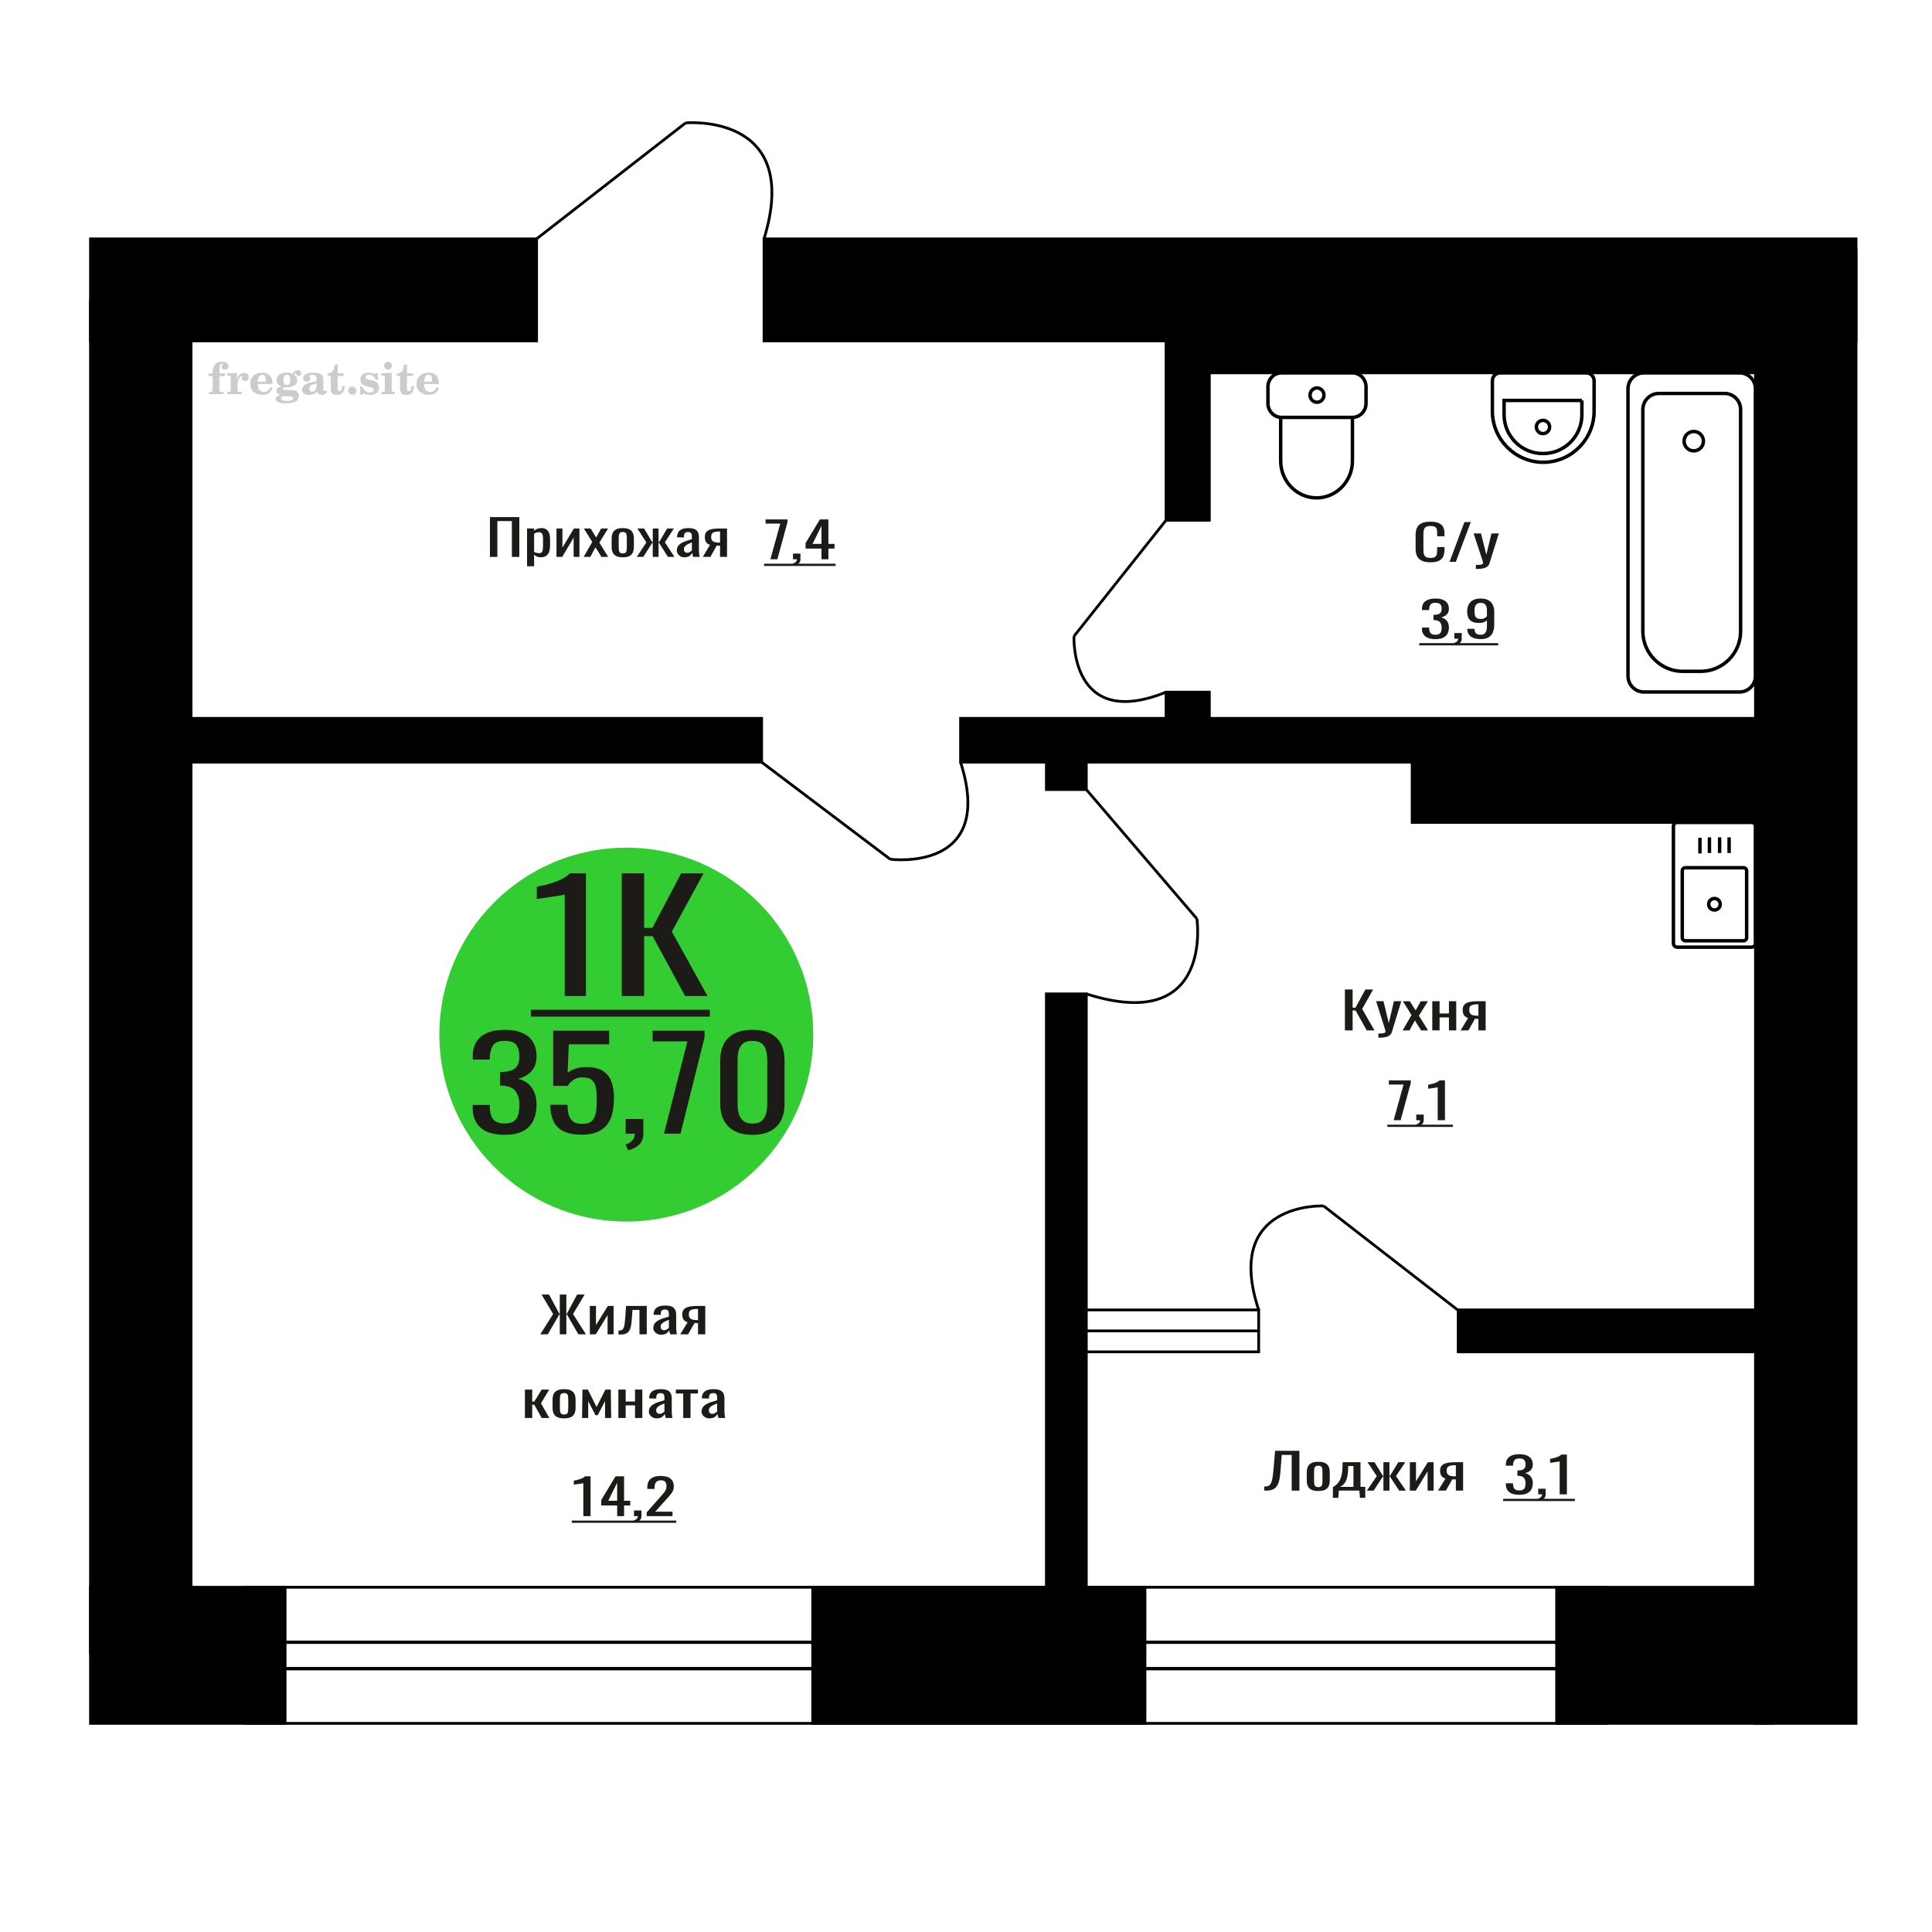 <?xml version="1.0" encoding="UTF-8"?>
<!DOCTYPE svg PUBLIC "-//W3C//DTD SVG 1.1//EN" "http://www.w3.org/Graphics/SVG/1.1/DTD/svg11.dtd">
<!-- Creator: CorelDRAW 2019 -->
<svg xmlns="http://www.w3.org/2000/svg" xml:space="preserve" width="140mm" height="140mm" version="1.1" style="shape-rendering:geometricPrecision; text-rendering:geometricPrecision; image-rendering:optimizeQuality; fill-rule:evenodd; clip-rule:evenodd"
viewBox="0 0 14000 14000"
 xmlns:xlink="http://www.w3.org/1999/xlink">
 <defs>
  <style type="text/css">
   <![CDATA[
    .str0 {stroke:black;stroke-width:25;stroke-miterlimit:22.926}
    .str1 {stroke:black;stroke-width:20;stroke-miterlimit:22.926}
    .fil1 {fill:none}
    .fil5 {fill:black}
    .fil2 {fill:#1C1B17}
    .fil3 {fill:#33CC33}
    .fil0 {fill:#1C1B17;fill-rule:nonzero}
    .fil4 {fill:#CCCCCC;fill-rule:nonzero}
   ]]>
  </style>
 </defs>
 <g id="Слой_x0020_1">
  <path class="fil0" d="M10366.1 4074.57c-28.42,0 -50.48,-4.27 -66.18,-12.81 -15.69,-8.55 -26.6,-20.07 -32.71,-34.55 -6.12,-14.48 -9.18,-30.62 -9.18,-48.43l0 -101.85c0,-19.46 3.06,-36.44 9.18,-50.92 6.11,-14.48 17.02,-25.7 32.71,-33.65 15.7,-7.96 37.76,-11.93 66.18,-11.93 25.11,0 45.02,3.32 59.73,9.97 14.7,6.65 25.28,16.14 31.73,28.49 6.44,12.34 9.66,27.18 9.66,44.51l0 22.79 -53.04 0 0 -20.3c0,-10.68 -0.75,-20.12 -2.23,-28.31 -1.48,-8.19 -5.54,-14.54 -12.15,-19.05 -6.61,-4.51 -17.67,-6.76 -33.21,-6.76 -15.85,0 -27.42,2.43 -34.7,7.3 -7.27,4.86 -11.97,11.75 -14.13,20.65 -2.14,8.9 -3.21,19.29 -3.21,31.16l0 114.31c0,14.48 1.65,25.94 4.95,34.37 3.3,8.42 8.76,14.42 16.36,17.98 7.6,3.56 17.84,5.34 30.73,5.34 15.2,0 26.11,-2.43 32.71,-7.3 6.61,-4.87 10.75,-11.57 12.4,-20.12 1.65,-8.55 2.48,-18.52 2.48,-29.91l0 -21.37 53.04 0 0 21.37c0,17.57 -2.97,33.06 -8.93,46.47 -5.94,13.41 -16.19,23.86 -30.73,31.34 -14.53,7.48 -35.02,11.21 -61.46,11.21z"/>
  <polygon id="1" class="fil0" points="10503.91,4071.37 10611.97,3782.92 10658.07,3782.92 10549.51,4071.37 "/>
  <path id="2" class="fil0" d="M10694.73 4123.01l0 -29.21c12.89,0 23.14,-0.41 30.74,-1.24 7.6,-0.83 13.05,-2.38 16.36,-4.63 3.3,-2.26 4.96,-5.4 4.96,-9.44 0,-2.13 -1.16,-6.88 -3.48,-14.24 -2.31,-7.36 -4.79,-15.2 -7.43,-23.51l-57.5 -175.2 53.53 0 38.67 153.84 37.18 -153.84 53.53 0 -68.41 217.23c-2.97,9.97 -8.42,17.86 -16.36,23.68 -7.92,5.81 -18.08,10.03 -30.48,12.64 -12.39,2.61 -27.34,3.92 -44.86,3.92l-6.45 0z"/>
  <path class="fil1 str0" d="M9800.26 2701.8l-513.84 0c-54.14,0 -98.43,45.53 -98.43,101.2l0 120.32c0,55.67 44.29,101.21 98.43,101.21l513.84 0c54.14,0 98.43,-45.54 98.43,-101.21l0 -120.32c0,-55.67 -44.29,-101.2 -98.43,-101.2zm0 322.73l-519.98 0 0 315.95c0,147.02 116.99,267.31 259.98,267.31l0.01 0c142.99,0 259.99,-120.29 259.99,-267.31l0 -315.95zm-256.92 -213.17c-27.82,0 -50.38,23.2 -50.38,51.8 0,28.61 22.56,51.81 50.38,51.81 27.83,0 50.38,-23.2 50.38,-51.81 0,-28.6 -22.55,-51.8 -50.38,-51.8z"/>
  <path class="fil0" d="M10401.18 4631.27c-21.56,0 -39.55,-2.96 -53.94,-8.9 -14.37,-5.93 -25.17,-14.48 -32.36,-25.64 -7.18,-11.16 -10.79,-24.33 -10.79,-39.53l0 -9.61 51.98 0c0,0.95 0,1.96 0,3.03 0,1.06 0,2.19 0,3.38 0.33,8.55 1.72,16.26 4.17,23.15 2.45,6.88 6.86,12.34 13.23,16.38 6.38,4.03 15.62,6.05 27.71,6.05 12.75,0 22.4,-2.19 28.93,-6.59 6.54,-4.39 10.96,-10.62 13.25,-18.69 2.28,-8.07 3.42,-17.33 3.42,-27.78 0,-15.19 -3.84,-27.6 -11.52,-37.21 -7.68,-9.62 -21.17,-14.9 -40.46,-15.85 -0.97,-0.24 -2.2,-0.36 -3.67,-0.36 -1.46,0 -2.69,0 -3.68,0l0 -38.1c0.99,0 2.13,0 3.44,0 1.31,0 2.45,0 3.43,0 18.63,-0.47 32.03,-4.04 40.21,-10.68 8.16,-6.65 12.25,-17.69 12.25,-33.12 0,-13.06 -3.01,-23.5 -9.07,-31.34 -6.04,-7.83 -18.05,-11.75 -36.04,-11.75 -17.98,0 -29.9,4.33 -35.8,13 -5.88,8.66 -9.14,19.76 -9.8,33.29 0,0.95 0,1.96 0,3.03 0,1.07 0,2.08 0,3.03l-51.98 0 0 -9.62c0,-15.43 3.61,-28.6 10.79,-39.53 7.19,-10.92 18.07,-19.34 32.61,-25.28 14.54,-5.93 32.61,-8.9 54.18,-8.9 21.91,0 40.05,2.97 54.44,8.9 14.37,5.94 25.17,14.42 32.36,25.46 7.18,11.04 10.79,24.28 10.79,39.71 0,17.33 -5.15,31.22 -15.45,41.66 -10.3,10.45 -24.11,17.57 -41.43,21.37 12.09,2.61 22.3,7.12 30.64,13.53 8.34,6.41 14.8,14.54 19.37,24.4 4.57,9.85 6.87,21.3 6.87,34.36 0,17.09 -3.28,31.99 -9.82,44.69 -6.52,12.7 -16.99,22.56 -31.38,29.56 -14.37,7 -33.33,10.5 -56.88,10.5z"/>
  <path id="1" class="fil0" d="M10546.33 4674.72l-8.35 -16.38c8.83,-2.14 15.78,-5.88 20.85,-11.22 5.07,-5.34 7.6,-11.69 7.6,-19.05l-27.95 0 0 -40.95 53.93 0 0 40.24c0,12.58 -3.76,22.61 -11.27,30.09 -7.52,7.48 -19.13,13.23 -34.81,17.27z"/>
  <path id="2" class="fil0" d="M10730.21 4631.27c-20.6,0 -38.17,-2.78 -52.71,-8.36 -14.56,-5.58 -25.59,-13.71 -33.11,-24.4 -7.51,-10.68 -11.44,-23.62 -11.77,-38.81 0,-0.48 0,-1.01 0,-1.61 0,-0.59 0,-1.12 0,-1.6l52.46 0c0,13.77 3.12,24.4 9.33,31.87 6.21,7.48 18.31,11.22 36.28,11.22 9.82,0 17.98,-2.19 24.52,-6.59 6.54,-4.39 11.45,-11.15 14.71,-20.3 3.28,-9.14 4.9,-20.71 4.9,-34.72l0 -43.8c-4.9,5.94 -12.17,10.75 -21.81,14.43 -9.65,3.67 -21.66,5.51 -36.05,5.51 -21.89,0 -39.06,-3.5 -51.48,-10.5 -12.42,-7 -21.17,-16.74 -26.24,-29.2 -5.06,-12.47 -7.6,-27.01 -7.6,-43.62 0,-17.57 3.27,-33.42 9.81,-47.55 6.54,-14.12 17.09,-25.34 31.63,-33.65 14.54,-8.31 33.58,-12.46 57.13,-12.46 22.88,0 41.51,4.21 55.89,12.64 14.39,8.43 24.94,19.76 31.63,34.01 6.7,14.24 10.05,30.15 10.05,47.72l0 96.86c0,18.52 -2.93,35.61 -8.83,51.28 -5.88,15.67 -15.85,28.19 -29.9,37.57 -14.06,9.38 -33.67,14.06 -58.84,14.06zm0 -146c11.44,0 20.75,-2.08 27.95,-6.23 7.19,-4.16 12.74,-8.73 16.66,-13.71l0 -42.74c0,-9.97 -1.31,-19.05 -3.92,-27.24 -2.62,-8.19 -7.19,-14.72 -13.73,-19.58 -6.54,-4.87 -15.52,-7.3 -26.96,-7.3 -11.45,0 -20.52,2.49 -27.23,7.47 -6.69,4.99 -11.44,11.46 -14.21,19.41 -2.78,7.96 -4.17,16.68 -4.17,26.18 0,11.39 0.73,21.96 2.21,31.69 1.47,9.73 5.39,17.51 11.77,23.33 6.37,5.81 16.91,8.72 31.63,8.72z"/>
  <polygon id="3" class="fil2" points="10284.48,4660.44 10856.23,4660.44 10856.23,4676.63 10284.48,4676.63 "/>
  <circle class="fil3" cx="4538.5" cy="7497.09" r="1354.65"/>
  <path class="fil0" d="M3655.7 8223.15c-51.12,0 -93.7,-7.68 -127.77,-23.02 -34.08,-15.35 -59.63,-37.45 -76.68,-66.3 -17.03,-28.86 -25.55,-62.93 -25.55,-102.22l0 -24.86 123.13 0c0,2.46 0,5.06 0,7.83 0,2.76 0,5.68 0,8.75 0.78,22.1 4.07,42.05 9.87,59.85 5.81,17.8 16.27,31.92 31.36,42.36 15.1,10.43 36.99,15.65 65.64,15.65 30.2,0 53.04,-5.68 68.53,-17.03 15.49,-11.36 25.94,-27.47 31.36,-48.35 5.43,-20.87 8.14,-44.81 8.14,-71.82 0,-39.29 -9.11,-71.37 -27.3,-96.23 -18.2,-24.86 -50.14,-38.52 -95.83,-40.98 -2.32,-0.61 -5.22,-0.92 -8.72,-0.92 -3.48,0 -6.38,0 -8.7,0l0 -98.53c2.32,0 5.03,0 8.12,0 3.1,0 5.82,0 8.14,0 44.14,-1.23 75.89,-10.43 95.25,-27.62 19.35,-17.19 29.04,-45.74 29.04,-85.64 0,-33.77 -7.17,-60.78 -21.5,-81.04 -14.31,-20.25 -42.78,-30.38 -85.37,-30.38 -42.59,0 -70.86,11.2 -84.8,33.61 -13.94,22.4 -21.68,51.1 -23.23,86.1 0,2.45 0,5.06 0,7.82 0,2.77 0,5.37 0,7.83l-123.13 0 0 -24.86c0,-39.91 8.52,-73.98 25.55,-102.22 17.05,-28.23 42.79,-50.03 77.26,-65.38 34.46,-15.34 77.23,-23.02 128.35,-23.02 51.88,0 94.86,7.68 128.93,23.02 34.09,15.35 59.63,37.3 76.67,65.84 17.05,28.55 25.56,62.78 25.56,102.68 0,44.81 -12.2,80.73 -36.59,107.74 -24.4,27.01 -57.11,45.42 -98.16,55.25 28.65,6.75 52.86,18.41 72.6,34.99 19.75,16.57 35.04,37.6 45.89,63.08 10.84,25.47 16.26,55.09 16.26,88.86 0,44.2 -7.74,82.72 -23.24,115.56 -15.49,32.85 -40.26,58.32 -74.33,76.43 -34.08,18.11 -79,27.17 -134.75,27.17z"/>
  <path id="1" class="fil0" d="M4215.58 8222.23c-56.52,0 -101.44,-8.6 -134.73,-25.79 -33.31,-17.19 -57.12,-42.05 -71.44,-74.58 -14.33,-32.54 -21.49,-71.22 -21.49,-116.03l124.29 0c0,22.1 2.32,43.74 6.96,64.92 4.65,21.18 14.52,38.67 29.63,52.49 15.1,13.81 38.13,20.72 69.12,20.72 34.07,0 58.45,-7.83 73.17,-23.49 14.71,-15.65 24.01,-36.83 27.88,-63.53 3.87,-26.71 5.8,-56.94 5.8,-90.71 0,-33.76 -2.32,-62.46 -6.96,-86.1 -4.65,-23.63 -14.33,-41.74 -29.04,-54.32 -14.72,-12.59 -37.94,-18.88 -69.69,-18.88 -25.56,0 -47.24,6.29 -65.06,18.88 -17.81,12.58 -30.98,26.85 -39.49,42.81l-105.71 0 0 -399.64 405.4 0 0 98.53 -292.72 0 -8.13 206.27c15.49,-12.89 34.65,-23.02 57.49,-30.39 22.85,-7.37 48.99,-11.05 78.42,-11.05 51.11,0 91.17,9.52 120.23,28.55 29.03,19.03 49.55,45.12 61.55,78.27 12.01,33.15 18.01,71.21 18.01,114.18 0,38.06 -3.49,73.52 -10.45,106.36 -6.98,32.84 -19.17,61.39 -36.59,85.64 -17.43,24.25 -41.24,43.12 -71.44,56.63 -30.2,13.5 -68.54,20.26 -115.01,20.26z"/>
  <path id="2" class="fil0" d="M4552.45 8335.49l-19.75 -42.36c20.91,-5.52 37.36,-15.19 49.37,-29.01 12,-13.81 18,-30.23 18,-49.26l-66.21 0 0 -105.9 127.79 0 0 104.06c0,32.53 -8.91,58.47 -26.72,77.81 -17.81,19.34 -45.31,34.22 -82.48,44.66z"/>
  <polygon id="3" class="fil0" points="4811.49,8214.86 4981.08,7546.33 4729.02,7546.33 4729.02,7468.98 5105.37,7468.98 5105.37,7516.86 4931.13,8214.86 "/>
  <path id="4" class="fil0" d="M5452.69 8223.15c-53.43,0 -97.38,-9.52 -131.85,-28.55 -34.46,-19.03 -60,-45.12 -76.65,-78.27 -16.66,-33.15 -24.98,-70.9 -24.98,-113.26l0 -321.38c0,-43.58 8.12,-81.8 24.4,-114.64 16.26,-32.84 41.61,-58.47 76.07,-76.89 34.47,-18.42 78.81,-27.63 133.01,-27.63 54.21,0 98.34,9.21 132.42,27.63 34.07,18.42 59.25,44.05 75.51,76.89 16.26,32.84 24.39,71.06 24.39,114.64l0 321.38c0,42.97 -8.32,81.03 -24.97,114.18 -16.65,33.15 -42.02,59.09 -76.09,77.81 -34.08,18.73 -77.82,28.09 -131.26,28.09zm0 -81.04c29.43,0 51.68,-6.75 66.8,-20.25 15.1,-13.51 25.54,-30.85 31.36,-52.03 5.8,-21.18 8.7,-43.13 8.7,-65.84l0 -323.22c0,-23.94 -2.7,-46.5 -8.12,-67.68 -5.43,-21.18 -15.68,-38.21 -30.78,-51.11 -15.1,-12.89 -37.76,-19.33 -67.96,-19.33 -30.2,0 -53.04,6.44 -68.53,19.33 -15.49,12.9 -25.95,29.93 -31.36,51.11 -5.43,21.18 -8.14,43.74 -8.14,67.68l0 323.22c0,22.71 2.9,44.66 8.72,65.84 5.8,21.18 16.64,38.52 32.52,52.03 15.87,13.5 38.13,20.25 66.79,20.25z"/>
  <path class="fil0" d="M4092.15 7217.15l0 -734.89c-0.96,0.73 -11.72,2.93 -32.29,6.58 -20.56,3.66 -43.76,7.31 -69.59,10.97 -25.83,3.66 -48.78,6.95 -68.86,9.87 -20.1,2.93 -30.62,4.39 -31.57,4.39l0 -88.85c16.26,-2.92 35.15,-6.94 56.67,-12.06 21.52,-5.12 43.52,-11.34 66.01,-18.65 22.47,-7.31 43.99,-16.45 64.56,-27.42 20.58,-10.97 38.03,-23.76 52.38,-38.39l116.22 0 0 888.45 -153.53 0z"/>
  <polygon id="1" class="fil0" points="4505.39,7217.15 4505.39,6328.7 4667.53,6328.7 4667.53,6723.57 4727.79,6723.57 4935.85,6328.7 5097.99,6328.7 4868.4,6750.99 5126.69,7217.15 4964.54,7217.15 4729.23,6783.89 4667.53,6783.89 4667.53,7217.15 "/>
  <polygon id="2" class="fil2" points="3846.79,7316.86 5143.9,7316.86 5143.9,7366.72 3846.79,7366.72 "/>
  <path class="fil4" d="M1512.41 2725.38l0 -20 28.15 0 0 -6.35c0,-24.71 5.87,-43.87 17.67,-57.58 11.8,-13.7 28.37,-20.53 49.64,-20.53 14.92,0 26.72,3.07 35.45,9.16 8.74,6.08 13.13,14.28 13.13,24.6 0,7.68 -2.33,13.71 -6.99,18.1 -4.65,4.39 -11.11,6.56 -19.42,6.56 -6.82,0 -12.38,-2.01 -16.67,-6.03 -4.28,-4.02 -6.45,-9.21 -6.45,-15.5 0,-6.62 2.96,-12.49 8.94,-17.68 1.22,-1.22 1.85,-2.01 1.85,-2.33 0,-1.11 -0.53,-1.96 -1.53,-2.43 -1.06,-0.53 -2.75,-0.8 -5.13,-0.8 -7.89,0 -13.34,4.03 -16.36,12.02 -3.07,7.99 -4.6,24.23 -4.6,48.73l0 10.06 39.95 0 0 20 -39.95 0 0 102.87c0,4.66 0.95,7.83 2.91,9.52 1.96,1.7 5.72,2.54 11.27,2.54l16.94 0 0 15.88 -105.41 0 0 -15.88 13.91 -0.31c4.24,-0.21 7.09,-1.11 8.63,-2.81 1.48,-1.64 2.22,-4.6 2.22,-8.94l0 -102.87 -28.15 0z"/>
  <path id="1" class="fil4" d="M1646.29 2856.19l0 -15.88 14.87 -0.31c4.34,-0.32 7.25,-1.27 8.68,-2.86 1.43,-1.59 2.17,-4.55 2.17,-8.89l0 -95.04c0,-5.08 -1.11,-8.47 -3.39,-10.11 -2.27,-1.64 -6.98,-2.48 -14.13,-2.48 -0.95,0 -2.48,0.05 -4.6,0.16 -2.12,0.1 -3.7,0.15 -4.87,0.15l0 -15.55 70.75 -3.5 0 43.71c6.25,-14.34 13.65,-25.18 22.39,-32.49 8.67,-7.25 18.46,-10.9 29.42,-10.9 10.16,0 18.41,2.86 24.76,8.52 6.35,5.72 9.53,12.97 9.53,21.86 0,8.67 -2.33,15.61 -7.04,20.85 -4.71,5.23 -10.9,7.83 -18.57,7.83 -7.15,0 -12.97,-2.28 -17.47,-6.88 -4.49,-4.61 -6.77,-10.59 -6.77,-17.94 0,-2.91 0.48,-5.56 1.43,-8.04 0.9,-2.49 2.38,-4.87 4.34,-7.15 -11.8,3.81 -20.75,12.01 -26.94,24.5 -6.19,12.49 -9.31,28.79 -9.31,48.84l0 33.66c0,4.34 0.74,7.3 2.22,8.94 1.54,1.7 4.39,2.6 8.63,2.81l20.27 0.31 0 15.88 -106.37 0z"/>
  <path id="2" class="fil4" d="M1960.67 2803.8l13.97 6.67c-4.97,16.62 -13.65,29.26 -26.09,37.89 -12.48,8.62 -28.31,12.91 -47.51,12.91 -26.36,0 -47.58,-7.41 -63.77,-22.17 -16.14,-14.77 -24.23,-34.13 -24.23,-58.1 0,-23.92 8.04,-43.4 24.07,-58.32 16.09,-14.92 37.1,-22.38 63.03,-22.38 23.65,0 42.01,6.82 55.14,20.53 13.12,13.65 19.68,32.86 19.68,57.52l0 4.18 -106.68 0 0 2.17c0,18.36 3.7,32.23 11.06,41.59 7.41,9.37 18.41,14.02 32.97,14.02 10.63,0 20,-3.06 28.04,-9.2 8.1,-6.14 14.87,-15.24 20.32,-27.31zm-92.39 -37.78l48.79 0c3.33,0 5.66,-0.74 6.98,-2.17 1.33,-1.43 2.02,-4.07 2.02,-7.94 0,-13.65 -2.07,-23.6 -6.14,-29.79 -4.08,-6.19 -10.48,-9.31 -19.26,-9.31 -10.11,0 -17.84,4.07 -23.18,12.17 -5.29,8.15 -8.36,20.48 -9.21,37.04z"/>
  <path id="3" class="fil4" d="M2033.27 2861.96c-10.26,-2.59 -17.99,-6.41 -23.23,-11.54 -5.23,-5.13 -7.83,-11.43 -7.83,-19 0,-8.36 3.44,-15.24 10.37,-20.69 6.94,-5.39 16.94,-9.1 29.96,-11.06 -12.81,-3.43 -22.55,-9.04 -29.27,-16.93 -6.72,-7.83 -10.1,-17.41 -10.1,-28.68 0,-16.09 6.82,-29.21 20.47,-39.26 13.66,-10.11 31.49,-15.14 53.5,-15.14 7.78,0 15.08,0.8 22.02,2.33 6.93,1.54 13.65,3.86 20.16,6.93l5.45 -7.88c4.23,-6.03 9.31,-10.64 15.18,-13.92 5.88,-3.28 12.02,-4.92 18.42,-4.92 7.04,0 12.75,2.01 17.2,6.03 4.44,4.08 6.67,9.26 6.67,15.56 0,6.19 -1.7,11.27 -5.14,15.13 -3.38,3.87 -7.83,5.82 -13.28,5.82 -3.76,0 -6.93,-0.79 -9.63,-2.38 -2.7,-1.64 -4.87,-4.07 -6.51,-7.35 -0.63,-1.27 -1,-2.81 -1.22,-4.66 -0.31,-2.59 -1.43,-3.91 -3.28,-4.02 -1.85,0 -3.91,0.9 -6.19,2.7 -2.27,1.8 -4.13,4.07 -5.55,6.82 7.83,5.4 13.54,11.17 17.14,17.36 3.6,6.25 5.4,13.39 5.4,21.43 0,16.14 -6.56,28.79 -19.63,37.94 -13.07,9.16 -31.23,13.76 -54.46,13.76 -1.95,0 -4.71,-0.1 -8.25,-0.32 -3.49,-0.21 -6.03,-0.31 -7.57,-0.31 -4.87,0 -8.68,0.9 -11.37,2.75 -2.76,1.8 -4.13,4.29 -4.13,7.46 0,3.65 1.21,6.19 3.65,7.62 2.43,1.43 6.67,2.17 12.75,2.17l23.02 0c12.07,0 22.6,0.37 31.54,1.16 8.99,0.8 15.13,1.8 18.57,3.02 8.68,3.12 15.45,8.26 20.32,15.5 4.87,7.25 7.31,15.62 7.31,25.09 0,16.72 -7.94,29.58 -23.82,38.57 -15.87,9 -38.63,13.5 -68.31,13.5 -25.24,0 -44.24,-2.75 -56.99,-8.2 -12.76,-5.51 -19.16,-13.66 -19.16,-24.5 0,-7.15 3.12,-13.08 9.31,-17.89 6.19,-4.82 15.03,-8.15 26.51,-10zm15.62 8.84c-4.03,1.64 -6.88,3.54 -8.58,5.66 -1.69,2.11 -2.54,4.87 -2.54,8.31 0,6.93 3.02,12.06 9,15.34 5.98,3.33 15.29,4.98 27.94,4.98 17.14,0 29.84,-1.59 38.05,-4.71 8.2,-3.18 12.33,-8.05 12.33,-14.72 0,-5.23 -2.23,-9.04 -6.67,-11.37 -4.45,-2.33 -12.07,-3.49 -22.86,-3.49l-46.67 0zm5.39 -117.59c0,13.07 1.96,22.6 5.88,28.58 3.97,5.98 10.1,8.99 18.52,8.99 8.46,0 14.71,-3.01 18.78,-9.1 4.02,-6.03 6.04,-15.5 6.04,-28.47 0,-12.7 -2.02,-22.12 -6.04,-28.2 -4.07,-6.09 -10.32,-9.16 -18.78,-9.16 -8.42,0 -14.55,3.07 -18.52,9.16 -3.92,6.08 -5.88,15.5 -5.88,28.2z"/>
  <path id="4" class="fil4" d="M2293.41 2779.35c-18.79,3.02 -32.17,7.47 -40.11,13.34 -7.99,5.87 -11.96,14.13 -11.96,24.82 0,6.51 1.8,11.64 5.34,15.5 3.55,3.81 8.37,5.72 14.35,5.72 9.78,0 17.67,-3.65 23.54,-10.96 5.88,-7.3 8.84,-17.3 8.84,-30l0 -18.42zm49.21 40.22c0,5.08 0.9,8.68 2.7,10.85 1.8,2.17 4.76,3.23 8.79,3.23 1.85,0 3.96,-0.53 6.35,-1.64 2.38,-1.06 3.86,-1.59 4.49,-1.59 1.22,0 2.23,0.37 2.97,1.22 0.68,0.84 1.06,2.01 1.06,3.59 0,6.62 -3.76,12.65 -11.33,18.16 -7.57,5.45 -16.61,8.2 -27.15,8.2 -7.88,0 -14.6,-2.07 -20.16,-6.25 -5.61,-4.18 -8.89,-9.57 -9.94,-16.14 -8.68,7.09 -18.53,12.6 -29.53,16.51 -11.01,3.92 -22.33,5.88 -34.03,5.88 -15.18,0 -26.99,-3.28 -35.35,-9.9 -8.36,-6.61 -12.54,-15.93 -12.54,-27.94 0,-15.98 8.42,-28.84 25.19,-38.47 16.78,-9.68 43.34,-16.93 79.59,-21.8l0 -17.25c0,-11.17 -2.22,-19.05 -6.67,-23.71 -4.44,-4.65 -11.85,-6.98 -22.17,-6.98 -6.72,0 -12.38,1.11 -16.94,3.33 -4.6,2.22 -6.93,4.82 -6.93,7.67 0,0.74 1.38,2.86 4.13,6.41 2.75,3.49 4.13,7.41 4.13,11.8 0,5.98 -2.33,10.79 -7.04,14.5 -4.71,3.65 -10.85,5.5 -18.36,5.5 -7.68,0 -14.03,-2.22 -19.11,-6.67 -5.02,-4.44 -7.56,-10 -7.56,-16.72 0,-13.23 6.35,-23.49 19.05,-30.8 12.75,-7.25 30.69,-10.9 53.97,-10.9 13.02,0 24.45,1.33 34.35,3.97 9.84,2.59 17.99,6.51 24.39,11.64 5.08,3.97 8.63,8.42 10.64,13.44 2.01,4.98 3.01,12.65 3.01,22.97l0 67.89z"/>
  <path id="5" class="fil4" d="M2496.46 2796.18c0,0.74 0.1,1.85 0.26,3.34 0.16,1.48 0.21,2.59 0.21,3.33 0,18.57 -4.92,33.07 -14.76,43.5 -9.9,10.37 -23.6,15.56 -41.12,15.56 -15.98,0 -27.36,-3.76 -34.08,-11.33 -6.72,-7.51 -10.05,-20.8 -10.05,-39.85l0 -86.62 -22.86 0 0 -17.04c15.72,-1 27.94,-7.14 36.62,-18.31 8.68,-11.16 13.44,-26.93 14.29,-47.2l21.8 0 0 63.82 42.86 0 0 18.73 -42.86 0 0 84.14c0,10.74 1,17.88 2.96,21.38 1.96,3.54 5.4,5.29 10.37,5.29 6.09,0 10.69,-3.23 13.87,-9.63 3.12,-6.41 4.87,-16.09 5.18,-29.11l17.31 0z"/>
  <path id="6" class="fil4" d="M2552.6 2800.94c8.05,0 15.03,2.92 20.91,8.79 5.87,5.82 8.83,12.8 8.83,20.95 0,8.21 -2.91,15.24 -8.78,21.12 -5.82,5.87 -12.81,8.84 -20.96,8.84 -8.09,0 -15.02,-2.97 -20.85,-8.84 -5.87,-5.88 -8.78,-12.91 -8.78,-21.12 0,-8.04 2.96,-15.02 8.84,-20.9 5.87,-5.87 12.8,-8.84 20.79,-8.84z"/>
  <path id="7" class="fil4" d="M2610.28 2800.31l13.71 0c6.51,14.39 14.76,25.4 24.76,33.02 10.06,7.62 21.22,11.43 33.61,11.43 8.09,0 14.49,-1.8 19.2,-5.34 4.77,-3.6 7.15,-8.37 7.15,-14.4 0,-5.4 -2.07,-9.52 -6.25,-12.43 -4.18,-2.91 -13.07,-5.77 -26.72,-8.58 -23.44,-4.49 -39.95,-10.84 -49.53,-18.94 -9.58,-8.1 -14.34,-19.42 -14.34,-33.97 0,-16.14 5.34,-28.63 16.03,-37.47 10.69,-8.89 25.88,-13.33 45.51,-13.33 7.3,0 14.29,0.9 20.8,2.75 6.56,1.85 12.54,4.5 17.94,7.99l12.43 -8.52 13.07 0 1.54 50.8 -14.92 0c-5.56,-11.91 -12.76,-21.27 -21.54,-27.99 -8.79,-6.72 -18.21,-10.11 -28.31,-10.11 -7.68,0 -13.92,1.69 -18.73,5.13 -4.87,3.44 -7.31,7.73 -7.31,12.91 0,9.85 12.54,16.99 37.57,21.44 3.02,0.52 5.35,0.95 6.99,1.27 17.67,3.28 31.01,9.26 39.9,17.93 8.89,8.68 13.33,19.95 13.33,33.77 0,16.66 -5.61,29.84 -16.82,39.58 -11.22,9.79 -26.52,14.66 -45.94,14.66 -8.67,0 -16.93,-1.01 -24.66,-3.07 -7.77,-2.07 -14.76,-5.03 -21.11,-8.95l-13.65 9.48 -12.75 0 -0.96 -59.06z"/>
  <path id="8" class="fil4" d="M2783.9 2649.81c0,-7.88 2.7,-14.55 8.15,-20 5.45,-5.5 12.01,-8.25 19.79,-8.25 7.46,0 13.92,2.75 19.42,8.31 5.45,5.55 8.2,12.17 8.2,19.94 0,7.78 -2.7,14.45 -8.15,20.11 -5.45,5.67 -11.9,8.47 -19.47,8.47 -7.78,0 -14.34,-2.75 -19.79,-8.31 -5.45,-5.55 -8.15,-12.27 -8.15,-20.27zm54.29 178.39c0,4.44 0.74,7.51 2.17,9.1 1.48,1.59 4.39,2.49 8.73,2.7l12.6 0.31 0 15.88 -98.11 0 0 -15.88 13.81 -0.31c4.29,-0.21 7.2,-1.11 8.68,-2.81 1.53,-1.64 2.28,-4.65 2.28,-8.99l0 -95.04c0,-5.03 -1.12,-8.42 -3.39,-10.06 -2.28,-1.64 -6.93,-2.48 -13.97,-2.48 -0.95,0 -2.44,0.05 -4.61,0.16 -2.11,0.1 -3.75,0.15 -5.02,0.15l0 -15.55 76.83 -3.5 0 126.32z"/>
  <path id="9" class="fil4" d="M2998.75 2796.18c0,0.74 0.1,1.85 0.26,3.34 0.16,1.48 0.21,2.59 0.21,3.33 0,18.57 -4.92,33.07 -14.76,43.5 -9.9,10.37 -23.6,15.56 -41.12,15.56 -15.98,0 -27.36,-3.76 -34.08,-11.33 -6.72,-7.51 -10.05,-20.8 -10.05,-39.85l0 -86.62 -22.86 0 0 -17.04c15.72,-1 27.94,-7.14 36.62,-18.31 8.68,-11.16 13.44,-26.93 14.29,-47.2l21.8 0 0 63.82 42.86 0 0 18.73 -42.86 0 0 84.14c0,10.74 1,17.88 2.96,21.38 1.96,3.54 5.4,5.29 10.37,5.29 6.09,0 10.69,-3.23 13.87,-9.63 3.12,-6.41 4.87,-16.09 5.18,-29.11l17.31 0z"/>
  <path id="10" class="fil4" d="M3165.91 2803.8l13.97 6.67c-4.97,16.62 -13.65,29.26 -26.09,37.89 -12.48,8.62 -28.31,12.91 -47.51,12.91 -26.36,0 -47.58,-7.41 -63.77,-22.17 -16.14,-14.77 -24.23,-34.13 -24.23,-58.1 0,-23.92 8.04,-43.4 24.07,-58.32 16.09,-14.92 37.1,-22.38 63.03,-22.38 23.65,0 42.01,6.82 55.14,20.53 13.12,13.65 19.68,32.86 19.68,57.52l0 4.18 -106.68 0 0 2.17c0,18.36 3.7,32.23 11.06,41.59 7.41,9.37 18.41,14.02 32.97,14.02 10.63,0 20,-3.06 28.04,-9.2 8.1,-6.14 14.87,-15.24 20.32,-27.31zm-92.39 -37.78l48.79 0c3.33,0 5.66,-0.74 6.98,-2.17 1.33,-1.43 2.02,-4.07 2.02,-7.94 0,-13.65 -2.07,-23.6 -6.14,-29.79 -4.08,-6.19 -10.48,-9.31 -19.26,-9.31 -10.11,0 -17.84,4.07 -23.18,12.17 -5.29,8.15 -8.36,20.48 -9.21,37.04z"/>
  <polygon class="fil0" points="9745.72,7466.51 9745.72,7170.38 9801.61,7170.38 9801.61,7301.99 9822.39,7301.99 9894.11,7170.38 9950,7170.38 9870.87,7311.13 9959.89,7466.51 9904,7466.51 9822.88,7322.1 9801.61,7322.1 9801.61,7466.51 "/>
  <path id="1" class="fil0" d="M9988.09 7519.52l0 -29.98c12.86,0 23.08,-0.42 30.67,-1.28 7.58,-0.85 13.03,-2.43 16.32,-4.75 3.3,-2.32 4.95,-5.54 4.95,-9.69 0,-2.19 -1.15,-7.07 -3.47,-14.62 -2.31,-7.56 -4.77,-15.6 -7.41,-24.13l-57.38 -179.87 53.42 0 38.58 157.93 37.1 -157.93 53.42 0 -68.26 223.01c-2.98,10.24 -8.42,18.34 -16.33,24.31 -7.92,5.97 -18.05,10.3 -30.42,12.98 -12.36,2.68 -27.29,4.02 -44.77,4.02l-6.42 0z"/>
  <polygon id="2" class="fil0" points="10164.18,7466.51 10228.48,7355.37 10165.67,7255.2 10216.12,7255.2 10258.15,7322.1 10295.25,7255.2 10347.19,7255.2 10281.9,7360.12 10348.18,7466.51 10297.73,7466.51 10252.72,7394.85 10214.13,7466.51 "/>
  <polygon id="3" class="fil0" points="10378.84,7466.51 10378.84,7255.2 10431.77,7255.2 10431.77,7344.04 10499.54,7344.04 10499.54,7255.2 10552.45,7255.2 10552.45,7466.51 10499.54,7466.51 10499.54,7372.55 10431.77,7372.55 10431.77,7466.51 "/>
  <path id="4" class="fil0" d="M10584.13 7466.51l53.91 -89.57c-9.24,-2.68 -16.73,-6.7 -22.51,-12.06 -5.77,-5.37 -9.97,-11.95 -12.61,-19.75 -2.64,-7.8 -3.97,-16.57 -3.97,-26.32 0,-11.21 1.99,-20.84 5.94,-28.88 3.97,-8.04 10.23,-14.62 18.8,-19.74 8.57,-5.12 19.95,-8.9 34.13,-11.34 14.18,-2.43 31.66,-3.65 52.43,-3.65l55.4 0 0 211.31 -52.44 0 0 -83.35c-5.26,0 -9.72,-0.07 -13.35,-0.19 -3.63,-0.12 -7.58,-0.3 -11.87,-0.55l-46.99 84.09 -56.87 0zm123.16 -106.02c0.66,0 1.73,0 3.2,0 1.49,0 2.4,0 2.72,0l0 -82.99c-0.32,0 -1.23,0 -2.72,0 -1.47,0 -2.38,0 -2.72,0 -15.49,0 -27.77,1.4 -36.84,4.2 -9.08,2.81 -15.42,7.19 -19.05,13.17 -3.62,5.97 -5.44,13.95 -5.44,23.94 0,13.89 4.21,24.25 12.61,31.08 8.42,6.82 24.49,10.36 48.24,10.6z"/>
  <polygon class="fil0" points="3550.07,4035.51 3550.07,3747.06 3763.31,3747.06 3763.31,4035.51 3709.29,4035.51 3709.29,3775.91 3604.11,3775.91 3604.11,4035.51 "/>
  <path id="1" class="fil0" d="M3819.24 4103.17l0 -273.49 51.16 0 0 16.38c6.05,-5.22 13.38,-9.73 21.99,-13.53 8.6,-3.8 18.81,-5.7 30.61,-5.7 14.34,0 25.73,2.79 34.18,8.37 8.44,5.58 14.74,12.58 18.88,21.01 4.15,8.43 6.86,16.97 8.13,25.64 1.28,8.66 1.91,16.08 1.91,22.26l0 49.85c0,14.48 -1.91,28.19 -5.73,41.13 -3.83,12.94 -10.76,23.39 -20.8,31.34 -10.04,7.95 -24.15,11.93 -42.32,11.93 -9.88,0 -18.65,-1.84 -26.29,-5.52 -7.65,-3.68 -14.51,-7.89 -20.56,-12.64l0 82.97 -51.16 0zm87.97 -94.72c8.93,0 15.3,-2.44 19.13,-7.3 3.83,-4.87 6.22,-11.46 7.17,-19.77 0.95,-8.31 1.44,-17.45 1.44,-27.42l0 -49.85c0,-8.55 -0.65,-16.44 -1.92,-23.69 -1.28,-7.24 -3.98,-12.99 -8.13,-17.27 -4.14,-4.27 -10.67,-6.41 -19.6,-6.41 -6.7,0 -13.06,1.07 -19.12,3.21 -6.06,2.13 -11.31,4.63 -15.78,7.48l0 131.76c4.77,2.61 10.2,4.8 16.25,6.58 6.06,1.79 12.92,2.68 20.56,2.68z"/>
  <polygon id="2" class="fil0" points="4032.49,4035.51 4032.49,3829.68 4075.51,3829.68 4075.51,3968.21 4158.7,3829.68 4198.87,3829.68 4198.87,4035.51 4156.79,4035.51 4156.79,3895.91 4074.08,4035.51 "/>
  <polygon id="3" class="fil0" points="4229.46,4035.51 4291.62,3927.25 4230.89,3829.68 4279.67,3829.68 4320.31,3894.85 4356.15,3829.68 4406.37,3829.68 4343.25,3931.88 4407.32,4035.51 4358.54,4035.51 4315.04,3965.71 4277.75,4035.51 "/>
  <path id="4" class="fil0" d="M4512.98 4038.36c-20.39,0 -36.49,-3.09 -48.29,-9.26 -11.79,-6.17 -20.15,-14.96 -25.09,-26.35 -4.94,-11.4 -7.42,-24.81 -7.42,-40.24l0 -59.83c0,-15.43 2.48,-28.84 7.42,-40.24 4.94,-11.39 13.3,-20.18 25.09,-26.35 11.8,-6.17 27.9,-9.26 48.29,-9.26 20.41,0 36.43,3.09 48.05,9.26 11.64,6.17 19.93,14.96 24.87,26.35 4.94,11.4 7.41,24.81 7.41,40.24l0 59.83c0,15.43 -2.47,28.84 -7.41,40.24 -4.94,11.39 -13.23,20.18 -24.87,26.35 -11.62,6.17 -27.64,9.26 -48.05,9.26zm0 -28.13c9.88,0 16.81,-2.14 20.8,-6.41 3.99,-4.28 6.38,-9.92 7.17,-16.92 0.8,-7 1.19,-14.3 1.19,-21.9l0 -64.46c0,-7.83 -0.39,-15.19 -1.19,-22.07 -0.79,-6.89 -3.18,-12.53 -7.17,-16.92 -3.99,-4.39 -10.92,-6.59 -20.8,-6.59 -9.88,0 -16.89,2.2 -21.04,6.59 -4.13,4.39 -6.6,10.03 -7.41,16.92 -0.79,6.88 -1.19,14.24 -1.19,22.07l0 64.46c0,7.6 0.4,14.9 1.19,21.9 0.81,7 3.28,12.64 7.41,16.92 4.15,4.27 11.16,6.41 21.04,6.41z"/>
  <polygon id="5" class="fil0" points="4614.33,4035.51 4683.66,3930.46 4618.64,3829.68 4667.4,3829.68 4726.21,3928.68 4730.04,3928.68 4730.04,3829.68 4772.11,3829.68 4772.11,3928.68 4775.94,3928.68 4834.27,3829.68 4883.04,3829.68 4818.02,3930.46 4887.33,4035.51 4840.01,4035.51 4775.94,3934.37 4772.11,3934.37 4772.11,4035.51 4730.04,4035.51 4730.04,3934.37 4725.74,3934.37 4661.67,4035.51 "/>
  <path id="6" class="fil0" d="M4960.02 4038.36c-10.85,0 -20.41,-2.32 -28.69,-6.95 -8.28,-4.62 -14.82,-10.56 -19.6,-17.8 -4.78,-7.24 -7.17,-14.9 -7.17,-22.97 0,-12.82 2.86,-23.62 8.6,-32.41 5.74,-8.78 13.63,-16.2 23.66,-22.25 10.04,-6.06 21.68,-11.34 34.91,-15.85 13.22,-4.51 27.17,-8.9 41.83,-13.18l0 -14.6c0,-8.31 -0.64,-15.19 -1.9,-20.65 -1.28,-5.46 -3.91,-9.56 -7.9,-12.29 -3.99,-2.73 -9.96,-4.09 -17.92,-4.09 -7.02,0 -12.68,1.19 -16.99,3.56 -4.29,2.37 -7.41,5.76 -9.31,10.15 -1.92,4.39 -2.88,9.55 -2.88,15.49l0 10.33 -50.68 -1.43c0.65,-22.79 7.65,-39.59 21.04,-50.39 13.39,-10.8 34.11,-16.2 62.16,-16.2 27.42,0 46.86,5.58 58.32,16.74 11.48,11.15 17.21,27.3 17.21,48.43l0 94.01c0,6.41 0.25,12.58 0.73,18.52 0.47,5.93 1.11,11.45 1.91,16.56 0.8,5.1 1.51,9.91 2.14,14.42l-46.84 0c-0.96,-3.8 -2.16,-8.61 -3.6,-14.42 -1.42,-5.82 -2.45,-11.1 -3.1,-15.85 -3.18,8.07 -9.32,15.61 -18.4,22.61 -9.09,7.01 -21.59,10.51 -37.53,10.51zm20.07 -32.76c5.1,0 9.88,-1.07 14.35,-3.21 4.46,-2.13 8.45,-4.57 11.95,-7.3 3.51,-2.73 5.9,-4.92 7.17,-6.59l0 -58.4c-7.97,3.33 -15.45,6.65 -22.47,9.97 -7.01,3.33 -13.15,6.83 -18.41,10.51 -5.25,3.68 -9.4,7.83 -12.43,12.46 -3.02,4.63 -4.54,9.91 -4.54,15.85 0,8.31 2.07,14.84 6.22,19.58 4.15,4.75 10.2,7.13 18.16,7.13z"/>
  <path id="7" class="fil0" d="M5092.92 4035.51l52.12 -87.25c-8.93,-2.61 -16.18,-6.53 -21.76,-11.75 -5.57,-5.22 -9.64,-11.63 -12.19,-19.23 -2.55,-7.6 -3.83,-16.14 -3.83,-25.64 0,-10.92 1.92,-20.3 5.75,-28.13 3.82,-7.84 9.88,-14.25 18.16,-19.23 8.29,-4.99 19.28,-8.67 32.99,-11.04 13.71,-2.37 30.6,-3.56 50.68,-3.56l53.54 0 0 205.83 -50.66 0 0 -81.19c-5.11,0 -9.42,-0.06 -12.92,-0.18 -3.5,-0.12 -7.33,-0.3 -11.48,-0.54l-45.42 81.91 -54.98 0zm119.05 -103.27c0.64,0 1.68,0 3.11,0 1.44,0 2.31,0 2.64,0l0 -80.84c-0.33,0 -1.2,0 -2.64,0 -1.43,0 -2.31,0 -2.63,0 -14.98,0 -26.85,1.37 -35.62,4.1 -8.76,2.73 -14.9,7 -18.4,12.82 -3.51,5.81 -5.27,13.59 -5.27,23.32 0,13.53 4.07,23.62 12.19,30.27 8.14,6.65 23.67,10.09 46.62,10.33z"/>
  <path class="fil1 str0" d="M12126.3 6835.85l0 -848.6c0,-15.23 12.48,-27.69 27.74,-27.69l539.02 0c15.26,0 27.75,12.46 27.75,27.69l0 848.6c0,15.23 -12.49,27.69 -27.75,27.69l-539.02 0c-15.26,0 -27.74,-12.46 -27.74,-27.69zm64.02 -40.35l0 -485.94c0,-11.95 9.79,-21.72 21.76,-21.72l422.93 0c11.98,0 21.77,9.77 21.77,21.72l0 485.94c0,11.95 -9.79,21.72 -21.77,21.72l-422.93 0c-11.97,0 -21.76,-9.77 -21.76,-21.72zm191.39 -242.97c0,-23.06 18.73,-41.75 41.84,-41.75 23.11,0 41.84,18.69 41.84,41.75 0,23.06 -18.73,41.75 -41.84,41.75 -23.11,0 -41.84,-18.69 -41.84,-41.75zm-63.34 -367.89l0 -113.79m68.84 110.63l0 -113.79m73.76 113.79l0 -113.79m68.83 113.79l0 -113.79"/>
  <line class="fil1 str1" x1="10569.74" y1="9497.77" x2="9590.97" y2= "8738.65" />
  <path class="fil1 str1" d="M9590.96 8738.65c0,0 -730.38,-33.25 -470.03,753.59"/>
  <polygon class="fil0" points="5582.6,4052.57 5654.19,3794.03 5547.78,3794.03 5547.78,3764.12 5706.65,3764.12 5706.65,3782.64 5633.11,4052.57 "/>
  <path id="1" class="fil0" d="M5754.23 4099.22l-8.35 -16.38c8.83,-2.14 15.78,-5.88 20.85,-11.22 5.07,-5.34 7.6,-11.69 7.6,-19.05l-27.95 0 0 -40.95 53.93 0 0 40.24c0,12.58 -3.76,22.61 -11.27,30.09 -7.52,7.48 -19.13,13.23 -34.81,17.27z"/>
  <path id="2" class="fil0" d="M5952.81 4052.57l0 -77.28 -115.24 0 0 -39.88 103.47 -171.29 61.79 0 0 177.34 44.62 0 0 33.83 -44.62 0 0 77.28 -50.02 0zm-64.73 -111.11l64.73 0 0 -131.04 -64.73 131.04z"/>
  <polygon id="3" class="fil2" points="5536.99,4084.94 6054.81,4084.94 6054.81,4101.13 5536.99,4101.13 "/>
  <polygon class="fil5 str1" points="655.8,2470.32 3888.27,2470.32 3888.27,1730.97 655.8,1730.97 "/>
  <path class="fil0" d="M4227.05 10986.36l0 -238.59c-0.32,0.24 -4.01,0.95 -11.03,2.14 -7.02,1.19 -14.96,2.37 -23.78,3.56 -8.83,1.19 -16.68,2.26 -23.53,3.21 -6.88,0.95 -10.47,1.42 -10.8,1.42l0 -28.84c5.56,-0.95 12.02,-2.26 19.37,-3.92 7.36,-1.66 14.88,-3.68 22.56,-6.05 7.68,-2.38 15.04,-5.35 22.06,-8.91 7.03,-3.56 13,-7.71 17.9,-12.46l39.72 0 0 288.44 -52.47 0z"/>
  <path id="1" class="fil0" d="M4472.23 10986.36l0 -77.27 -115.24 0 0 -39.89 103.47 -171.28 61.78 0 0 177.34 44.62 0 0 33.83 -44.62 0 0 77.27 -50.01 0zm-64.73 -111.1l64.73 0 0 -131.05 -64.73 131.05z"/>
  <path id="2" class="fil0" d="M4602.18 11033.01l-8.35 -16.38c8.83,-2.14 15.78,-5.88 20.85,-11.22 5.07,-5.34 7.6,-11.69 7.6,-19.05l-27.95 0 0 -40.95 53.94 0 0 40.24c0,12.58 -3.76,22.61 -11.28,30.09 -7.52,7.48 -19.13,13.23 -34.81,17.27z"/>
  <path id="3" class="fil0" d="M4686.02 10986.36l0 -27.06 101.02 -114.31c7.52,-8.55 14.46,-16.5 20.83,-23.86 6.38,-7.36 11.61,-15.13 15.7,-23.32 4.07,-8.2 6.13,-17.63 6.13,-28.31 0,-13.3 -2.95,-23.74 -8.83,-31.34 -5.89,-7.6 -16.18,-11.4 -30.9,-11.4 -12.42,0 -22.06,2.5 -28.93,7.48 -6.86,4.99 -11.59,11.52 -14.21,19.59 -2.62,8.07 -3.92,16.73 -3.92,25.99l0 9.62 -52.48 0 0 -9.97c0,-17.33 3.19,-32.23 9.57,-44.69 6.37,-12.47 16.67,-22.14 30.88,-29.03 14.23,-6.88 33.11,-10.32 56.64,-10.32 32.04,0 55.9,6.58 71.59,19.76 15.7,13.18 23.55,31.4 23.55,54.66 0,12.35 -2.06,23.15 -6.15,32.41 -4.07,9.25 -9.39,17.92 -15.93,25.99 -6.54,8.07 -13.73,16.38 -21.58,24.93l-91.19 101.13 125.52 0 0 32.05 -187.31 0z"/>
  <polygon id="4" class="fil2" points="4143.2,11018.73 4900.31,11018.73 4900.31,11034.92 4143.2,11034.92 "/>
  <polygon class="fil5 str1" points="13449.57,1812.18 12720.81,1812.18 12720.81,12488.13 13449.57,12488.13 "/>
  <polygon class="fil5 str1" points="5536.46,2470.32 5536.46,1730.96 13449.57,1730.96 13449.57,2470.32 "/>
  <line class="fil1 str1" x1="3888.27" y1="1730.97" x2="4968.06" y2= "890.64" />
  <path class="fil1 str1" d="M4968.08 890.64c0,0 849.44,-78.81 568.39,840.32"/>
  <rect class="fil1 str1" transform="matrix(2.53291E-12 1.206 7.579 -2.40462E-13 1596.19 11900.3)" width="158.75" height="1336.15"/>
  <polygon class="fil0" points="3915.06,9669.13 4008.05,9521.7 3924.46,9380.68 3978.38,9380.68 4053.57,9519.92 4056.53,9519.92 4056.53,9380.68 4104.02,9380.68 4104.02,9519.92 4107.47,9519.92 4182.16,9380.68 4236.58,9380.68 4152.49,9521.7 4245.97,9669.13 4191.06,9669.13 4107.97,9524.91 4104.02,9524.91 4104.02,9669.13 4056.53,9669.13 4056.53,9524.91 4053.07,9524.91 3969.48,9669.13 "/>
  <polygon id="1" class="fil0" points="4274.17,9669.13 4274.17,9463.3 4318.68,9463.3 4318.68,9601.83 4404.74,9463.3 4446.3,9463.3 4446.3,9669.13 4402.77,9669.13 4402.77,9529.53 4317.2,9669.13 "/>
  <path id="2" class="fil0" d="M4481.9 9670.91l0 -28.84c9.9,0 17.72,-1.43 23.5,-4.28 5.77,-2.85 10.23,-7.65 13.35,-14.42 3.14,-6.77 5.53,-15.91 7.18,-27.42 1.64,-11.51 3.13,-25.94 4.45,-43.27l6.43 -89.38 149.87 0 0 205.83 -52.92 0 0 -176.99 -50.45 0 -4.46 60.54c-1.65,23.51 -4.04,42.97 -7.16,58.4 -3.14,15.44 -8.01,27.48 -14.6,36.15 -6.6,8.66 -15.42,14.78 -26.46,18.34 -11.05,3.56 -25.31,5.34 -42.78,5.34l-5.95 0z"/>
  <path id="3" class="fil0" d="M4791.55 9671.98c-11.23,0 -21.12,-2.32 -29.69,-6.95 -8.57,-4.62 -15.33,-10.56 -20.28,-17.8 -4.94,-7.24 -7.41,-14.9 -7.41,-22.97 0,-12.82 2.96,-23.62 8.9,-32.41 5.93,-8.78 14.1,-16.2 24.47,-22.25 10.39,-6.06 22.44,-11.34 36.12,-15.85 13.68,-4.51 28.11,-8.9 43.28,-13.18l0 -14.6c0,-8.31 -0.67,-15.19 -1.97,-20.65 -1.32,-5.46 -4.05,-9.56 -8.17,-12.29 -4.13,-2.73 -10.31,-4.09 -18.54,-4.09 -7.27,0 -13.12,1.19 -17.57,3.56 -4.45,2.37 -7.67,5.76 -9.64,10.15 -1.99,4.39 -2.98,9.55 -2.98,15.49l0 10.33 -52.43 -1.43c0.67,-22.79 7.92,-39.59 21.77,-50.39 13.84,-10.8 35.29,-16.2 64.31,-16.2 28.36,0 48.47,5.58 60.33,16.74 11.88,11.15 17.81,27.3 17.81,48.43l0 94.01c0,6.41 0.25,12.58 0.75,18.52 0.49,5.93 1.15,11.45 1.97,16.56 0.83,5.1 1.57,9.91 2.22,14.42l-48.46 0c-1,-3.8 -2.23,-8.61 -3.72,-14.42 -1.47,-5.82 -2.54,-11.1 -3.21,-15.85 -3.29,8.07 -9.64,15.61 -19.04,22.61 -9.4,7.01 -22.34,10.51 -38.82,10.51zm20.76 -32.76c5.28,0 10.22,-1.07 14.85,-3.21 4.61,-2.13 8.74,-4.57 12.36,-7.3 3.63,-2.73 6.1,-4.92 7.42,-6.59l0 -58.4c-8.25,3.33 -15.99,6.65 -23.25,9.97 -7.25,3.33 -13.6,6.83 -19.05,10.51 -5.43,3.68 -9.72,7.83 -12.86,12.46 -3.12,4.63 -4.69,9.91 -4.69,15.85 0,8.31 2.14,14.84 6.43,19.58 4.29,4.75 10.56,7.13 18.79,7.13z"/>
  <path id="4" class="fil0" d="M4929.04 9669.13l53.92 -87.25c-9.24,-2.61 -16.74,-6.53 -22.51,-11.75 -5.77,-5.22 -9.98,-11.63 -12.62,-19.23 -2.63,-7.6 -3.95,-16.14 -3.95,-25.64 0,-10.92 1.98,-20.3 5.94,-28.13 3.96,-7.84 10.22,-14.25 18.79,-19.23 8.57,-4.99 19.95,-8.67 34.13,-11.04 14.18,-2.37 31.66,-3.56 52.43,-3.56l55.4 0 0 205.83 -52.42 0 0 -81.19c-5.28,0 -9.74,-0.06 -13.36,-0.18 -3.63,-0.12 -7.59,-0.3 -11.88,-0.54l-46.99 81.91 -56.88 0zm123.16 -103.27c0.67,0 1.74,0 3.22,0 1.49,0 2.39,0 2.73,0l0 -80.84c-0.34,0 -1.24,0 -2.73,0 -1.48,0 -2.38,0 -2.72,0 -15.5,0 -27.78,1.37 -36.85,4.1 -9.07,2.73 -15.41,7 -19.04,12.82 -3.63,5.81 -5.44,13.59 -5.44,23.32 0,13.53 4.2,23.62 12.61,30.27 8.41,6.65 24.48,10.09 48.22,10.33z"/>
  <polygon id="5" class="fil0" points="3803.77,10275.23 3803.77,10069.4 3856.69,10069.4 3856.69,10156.29 3871.54,10156.29 3925.45,10069.4 3979.87,10069.4 3920.02,10169.11 3980.86,10275.23 3925.45,10275.23 3871.54,10179.08 3856.69,10179.08 3856.69,10275.23 "/>
  <path id="6" class="fil0" d="M4087.7 10278.08c-21.1,0 -37.76,-3.09 -49.97,-9.26 -12.19,-6.17 -20.84,-14.96 -25.96,-26.35 -5.11,-11.4 -7.66,-24.81 -7.66,-40.24l0 -59.83c0,-15.43 2.55,-28.84 7.66,-40.24 5.12,-11.39 13.77,-20.18 25.96,-26.35 12.21,-6.17 28.87,-9.26 49.97,-9.26 21.11,0 37.68,3.09 49.71,9.26 12.04,6.17 20.61,14.96 25.72,26.35 5.11,11.4 7.67,24.81 7.67,40.24l0 59.83c0,15.43 -2.56,28.84 -7.67,40.24 -5.11,11.39 -13.68,20.18 -25.72,26.35 -12.03,6.17 -28.6,9.26 -49.71,9.26zm0 -28.13c10.22,0 17.39,-2.14 21.51,-6.41 4.13,-4.28 6.6,-9.92 7.42,-16.92 0.83,-7 1.23,-14.3 1.23,-21.9l0 -64.46c0,-7.83 -0.4,-15.19 -1.23,-22.07 -0.82,-6.89 -3.29,-12.53 -7.42,-16.92 -4.12,-4.39 -11.29,-6.59 -21.51,-6.59 -10.23,0 -17.48,2.2 -21.77,6.59 -4.28,4.39 -6.83,10.03 -7.67,16.92 -0.82,6.88 -1.23,14.24 -1.23,22.07l0 64.46c0,7.6 0.41,14.9 1.23,21.9 0.84,7 3.39,12.64 7.67,16.92 4.29,4.27 11.54,6.41 21.77,6.41z"/>
  <polygon id="7" class="fil0" points="4217.79,10275.23 4220.76,10069.4 4259.83,10069.4 4323.14,10195.82 4386.95,10069.4 4426.02,10069.4 4429,10275.23 4384.48,10275.23 4384.48,10152.37 4331.56,10254.93 4315.24,10254.93 4262.3,10153.08 4262.3,10275.23 "/>
  <polygon id="8" class="fil0" points="4480.93,10275.23 4480.93,10069.4 4533.85,10069.4 4533.85,10155.93 4601.62,10155.93 4601.62,10069.4 4654.54,10069.4 4654.54,10275.23 4601.62,10275.23 4601.62,10183.71 4533.85,10183.71 4533.85,10275.23 "/>
  <path id="9" class="fil0" d="M4759.41 10278.08c-11.23,0 -21.12,-2.32 -29.69,-6.95 -8.57,-4.62 -15.33,-10.56 -20.28,-17.8 -4.94,-7.24 -7.41,-14.9 -7.41,-22.97 0,-12.82 2.96,-23.62 8.9,-32.41 5.93,-8.78 14.1,-16.2 24.47,-22.25 10.39,-6.06 22.44,-11.34 36.12,-15.85 13.68,-4.51 28.11,-8.9 43.28,-13.18l0 -14.6c0,-8.31 -0.67,-15.19 -1.97,-20.65 -1.32,-5.46 -4.05,-9.56 -8.17,-12.29 -4.13,-2.73 -10.31,-4.09 -18.54,-4.09 -7.27,0 -13.12,1.19 -17.57,3.56 -4.45,2.37 -7.67,5.76 -9.64,10.15 -1.99,4.39 -2.98,9.55 -2.98,15.49l0 10.33 -52.43 -1.43c0.67,-22.79 7.92,-39.59 21.76,-50.39 13.85,-10.8 35.3,-16.2 64.31,-16.2 28.37,0 48.48,5.58 60.34,16.74 11.88,11.15 17.81,27.3 17.81,48.43l0 94.01c0,6.41 0.25,12.58 0.75,18.52 0.48,5.93 1.15,11.45 1.97,16.56 0.83,5.1 1.57,9.91 2.22,14.42l-48.46 0c-1,-3.8 -2.23,-8.61 -3.72,-14.42 -1.47,-5.82 -2.54,-11.1 -3.21,-15.85 -3.29,8.07 -9.64,15.61 -19.04,22.61 -9.41,7.01 -22.34,10.51 -38.82,10.51zm20.76 -32.76c5.28,0 10.22,-1.07 14.85,-3.21 4.61,-2.13 8.74,-4.57 12.36,-7.3 3.63,-2.73 6.1,-4.92 7.42,-6.59l0 -58.4c-8.25,3.33 -15.99,6.65 -23.25,9.97 -7.25,3.33 -13.6,6.83 -19.05,10.51 -5.43,3.68 -9.72,7.83 -12.86,12.46 -3.12,4.63 -4.69,9.91 -4.69,15.85 0,8.31 2.14,14.84 6.43,19.58 4.29,4.75 10.55,7.13 18.79,7.13z"/>
  <polygon id="10" class="fil0" points="4950.82,10275.23 4950.82,10097.89 4897.4,10097.89 4897.4,10069.4 5057.66,10069.4 5057.66,10097.89 5003.74,10097.89 5003.74,10275.23 "/>
  <path id="11" class="fil0" d="M5141.25 10278.08c-11.22,0 -21.11,-2.32 -29.68,-6.95 -8.57,-4.62 -15.34,-10.56 -20.28,-17.8 -4.95,-7.24 -7.42,-14.9 -7.42,-22.97 0,-12.82 2.96,-23.62 8.9,-32.41 5.94,-8.78 14.1,-16.2 24.48,-22.25 10.39,-6.06 22.43,-11.34 36.11,-15.85 13.68,-4.51 28.11,-8.9 43.28,-13.18l0 -14.6c0,-8.31 -0.66,-15.19 -1.97,-20.65 -1.32,-5.46 -4.04,-9.56 -8.17,-12.29 -4.12,-2.73 -10.3,-4.09 -18.54,-4.09 -7.26,0 -13.11,1.19 -17.57,3.56 -4.45,2.37 -7.67,5.76 -9.64,10.15 -1.99,4.39 -2.97,9.55 -2.97,15.49l0 10.33 -52.44 -1.43c0.67,-22.79 7.92,-39.59 21.77,-50.39 13.85,-10.8 35.29,-16.2 64.31,-16.2 28.36,0 48.47,5.58 60.34,16.74 11.87,11.15 17.8,27.3 17.8,48.43l0 94.01c0,6.41 0.25,12.58 0.75,18.52 0.49,5.93 1.16,11.45 1.97,16.56 0.84,5.1 1.57,9.91 2.23,14.42l-48.46 0c-1,-3.8 -2.24,-8.61 -3.73,-14.42 -1.47,-5.82 -2.54,-11.1 -3.21,-15.85 -3.29,8.07 -9.63,15.61 -19.04,22.61 -9.4,7.01 -22.33,10.51 -38.82,10.51zm20.76 -32.76c5.28,0 10.23,-1.07 14.85,-3.21 4.61,-2.13 8.74,-4.57 12.37,-7.3 3.62,-2.73 6.09,-4.92 7.41,-6.59l0 -58.4c-8.25,3.33 -15.98,6.65 -23.25,9.97 -7.25,3.33 -13.6,6.83 -19.04,10.51 -5.43,3.68 -9.73,7.83 -12.86,12.46 -3.13,4.63 -4.7,9.91 -4.7,15.85 0,8.31 2.14,14.84 6.43,19.58 4.29,4.75 10.56,7.13 18.79,7.13z"/>
  <polygon class="fil0" points="10098.98,8117.53 10170.57,7858.99 10064.16,7858.99 10064.16,7829.08 10223.03,7829.08 10223.03,7847.6 10149.49,8117.53 "/>
  <path id="1" class="fil0" d="M10270.61 8164.18l-8.35 -16.38c8.83,-2.14 15.78,-5.88 20.85,-11.22 5.07,-5.34 7.6,-11.69 7.6,-19.05l-27.95 0 0 -40.95 53.94 0 0 40.24c0,12.58 -3.76,22.61 -11.28,30.09 -7.52,7.48 -19.13,13.23 -34.81,17.27z"/>
  <path id="2" class="fil0" d="M10418.19 8117.53l0 -238.59c-0.31,0.23 -3.99,0.95 -11.03,2.13 -7.02,1.19 -14.95,2.38 -23.78,3.56 -8.82,1.19 -16.67,2.26 -23.53,3.21 -6.87,0.95 -10.47,1.42 -10.8,1.42l0 -28.84c5.57,-0.95 12.03,-2.26 19.38,-3.92 7.35,-1.66 14.87,-3.68 22.55,-6.05 7.69,-2.38 15.04,-5.34 22.08,-8.91 7.02,-3.56 12.98,-7.71 17.88,-12.46l39.73 0 0 288.45 -52.48 0z"/>
  <polygon id="3" class="fil2" points="10053.38,8149.9 10528.53,8149.9 10528.53,8166.09 10053.38,8166.09 "/>
  <path class="fil0" d="M11009.12 10831.86c-21.57,0 -39.55,-2.96 -53.94,-8.9 -14.38,-5.93 -25.17,-14.48 -32.36,-25.64 -7.19,-11.16 -10.79,-24.33 -10.79,-39.53l0 -9.61 51.98 0c0,0.95 0,1.96 0,3.03 0,1.06 0,2.19 0,3.38 0.33,8.55 1.72,16.26 4.17,23.15 2.45,6.88 6.86,12.34 13.23,16.38 6.38,4.03 15.62,6.05 27.71,6.05 12.75,0 22.4,-2.19 28.93,-6.59 6.54,-4.39 10.96,-10.62 13.24,-18.69 2.29,-8.07 3.43,-17.33 3.43,-27.78 0,-15.19 -3.84,-27.6 -11.52,-37.21 -7.69,-9.62 -21.17,-14.9 -40.46,-15.85 -0.98,-0.24 -2.2,-0.36 -3.68,-0.36 -1.45,0 -2.68,0 -3.67,0l0 -38.1c0.99,0 2.13,0 3.44,0 1.31,0 2.45,0 3.43,0 18.63,-0.47 32.03,-4.04 40.21,-10.68 8.16,-6.65 12.25,-17.69 12.25,-33.12 0,-13.06 -3.01,-23.5 -9.07,-31.34 -6.05,-7.83 -18.05,-11.75 -36.04,-11.75 -17.98,0 -29.91,4.33 -35.8,13 -5.88,8.66 -9.14,19.76 -9.8,33.29 0,0.95 0,1.96 0,3.03 0,1.07 0,2.08 0,3.03l-51.98 0 0 -9.62c0,-15.43 3.6,-28.6 10.79,-39.53 7.19,-10.92 18.07,-19.34 32.61,-25.28 14.54,-5.93 32.61,-8.9 54.18,-8.9 21.91,0 40.05,2.97 54.43,8.9 14.38,5.94 25.18,14.42 32.36,25.46 7.19,11.04 10.8,24.28 10.8,39.71 0,17.33 -5.15,31.22 -15.45,41.66 -10.3,10.45 -24.11,17.57 -41.43,21.37 12.09,2.61 22.3,7.12 30.63,13.53 8.35,6.41 14.81,14.54 19.38,24.4 4.57,9.85 6.87,21.3 6.87,34.36 0,17.09 -3.28,31.99 -9.82,44.69 -6.53,12.7 -16.99,22.56 -31.38,29.56 -14.38,7 -33.34,10.5 -56.88,10.5z"/>
  <path id="1" class="fil0" d="M11154.26 10875.31l-8.34 -16.38c8.83,-2.14 15.78,-5.88 20.85,-11.22 5.06,-5.34 7.6,-11.69 7.6,-19.05l-27.95 0 0 -40.95 53.93 0 0 40.24c0,12.58 -3.76,22.61 -11.28,30.09 -7.51,7.48 -19.12,13.23 -34.81,17.27z"/>
  <path id="2" class="fil0" d="M11301.85 10828.66l0 -238.59c-0.32,0.23 -3.99,0.95 -11.03,2.13 -7.02,1.19 -14.96,2.38 -23.78,3.56 -8.83,1.19 -16.68,2.26 -23.53,3.21 -6.88,0.95 -10.47,1.42 -10.8,1.42l0 -28.84c5.56,-0.95 12.02,-2.26 19.37,-3.92 7.36,-1.66 14.88,-3.68 22.56,-6.05 7.68,-2.38 15.04,-5.34 22.07,-8.91 7.03,-3.56 12.99,-7.71 17.89,-12.46l39.73 0 0 288.45 -52.48 0z"/>
  <polygon id="3" class="fil2" points="10892.42,10861.03 11412.19,10861.03 11412.19,10877.22 10892.42,10877.22 "/>
  <path class="fil0" d="M9161.22 10801.48l0 -29.91c7.26,0.23 13.93,-0.12 20.03,-1.07 6.11,-0.95 11.54,-3.21 16.33,-6.77 4.78,-3.56 8.99,-9.14 12.61,-16.73 3.63,-7.6 6.75,-17.93 9.39,-30.99 2.64,-13.05 4.95,-29.55 6.93,-49.5l13.35 -153.48 176.09 0 0 288.45 -55.89 0 0 -258.54 -72.21 0 -9.4 123.57c-1.66,18.52 -3.8,35.2 -6.44,50.04 -2.63,14.84 -6.51,27.77 -11.62,38.81 -5.11,11.04 -11.86,20.18 -20.28,27.42 -8.4,7.25 -19.04,12.41 -31.9,15.5 -12.87,3.08 -28.52,4.15 -46.99,3.2z"/>
  <path id="1" class="fil0" d="M9552.96 10804.33c-21.09,0 -37.75,-3.09 -49.96,-9.26 -12.19,-6.17 -20.85,-14.96 -25.96,-26.35 -5.11,-11.4 -7.67,-24.81 -7.67,-40.24l0 -59.83c0,-15.43 2.56,-28.84 7.67,-40.24 5.11,-11.39 13.77,-20.18 25.96,-26.35 12.21,-6.17 28.87,-9.26 49.96,-9.26 21.12,0 37.69,3.09 49.72,9.26 12.04,6.17 20.61,14.96 25.72,26.35 5.11,11.4 7.67,24.81 7.67,40.24l0 59.83c0,15.43 -2.56,28.84 -7.67,40.24 -5.11,11.39 -13.68,20.18 -25.72,26.35 -12.03,6.17 -28.6,9.26 -49.72,9.26zm0 -28.13c10.23,0 17.39,-2.14 21.52,-6.41 4.12,-4.28 6.6,-9.92 7.42,-16.92 0.83,-7 1.23,-14.3 1.23,-21.9l0 -64.46c0,-7.83 -0.4,-15.19 -1.23,-22.07 -0.82,-6.89 -3.3,-12.53 -7.42,-16.92 -4.13,-4.39 -11.29,-6.59 -21.52,-6.59 -10.22,0 -17.47,2.2 -21.76,6.59 -4.28,4.39 -6.84,10.03 -7.67,16.92 -0.82,6.88 -1.24,14.24 -1.24,22.07l0 64.46c0,7.6 0.42,14.9 1.24,21.9 0.83,7 3.39,12.64 7.67,16.92 4.29,4.27 11.54,6.41 21.76,6.41z"/>
  <path id="2" class="fil0" d="M9658.82 10853.83l0 -77.63c9.89,-5.46 18.96,-11.99 27.21,-19.59 8.23,-7.6 15.5,-17.21 21.76,-28.84 6.27,-11.64 11.21,-26 14.84,-43.09 3.62,-17.1 5.61,-37.75 5.93,-61.97l1 -27.06 129.09 0 0 178.77 34.63 0 0 79.41 -38.59 0 -4.44 -52.35 -148.4 0 -4.45 52.35 -38.58 0zm51.45 -79.41l97.43 0 0 -151.35 -37.1 0 -0.98 7.48c-0.34,25.16 -2.06,46.11 -5.2,62.85 -3.12,16.74 -7.42,30.39 -12.86,40.95 -5.43,10.57 -11.71,18.94 -18.79,25.11 -7.09,6.17 -14.59,11.16 -22.5,14.96z"/>
  <polygon id="3" class="fil0" points="9905.14,10801.48 9976.87,10696.43 9909.6,10595.65 9960.05,10595.65 10020.88,10694.65 10024.84,10694.65 10024.84,10595.65 10068.37,10595.65 10068.37,10694.65 10072.33,10694.65 10132.68,10595.65 10183.13,10595.65 10115.86,10696.43 10187.57,10801.48 10138.61,10801.48 10072.33,10700.34 10068.37,10700.34 10068.37,10801.48 10024.84,10801.48 10024.84,10700.34 10020.4,10700.34 9954.11,10801.48 "/>
  <polygon id="4" class="fil0" points="10216.27,10801.48 10216.27,10595.65 10260.79,10595.65 10260.79,10734.18 10346.85,10595.65 10388.41,10595.65 10388.41,10801.48 10344.88,10801.48 10344.88,10661.88 10259.3,10801.48 "/>
  <path id="5" class="fil0" d="M10420.55 10801.48l53.92 -87.25c-9.24,-2.61 -16.74,-6.53 -22.52,-11.75 -5.76,-5.22 -9.97,-11.63 -12.61,-19.23 -2.64,-7.6 -3.96,-16.14 -3.96,-25.64 0,-10.92 1.99,-20.3 5.95,-28.13 3.96,-7.84 10.22,-14.25 18.79,-19.23 8.57,-4.99 19.95,-8.67 34.13,-11.04 14.18,-2.37 31.65,-3.56 52.43,-3.56l55.39 0 0 205.83 -52.42 0 0 -81.19c-5.27,0 -9.73,-0.06 -13.36,-0.18 -3.62,-0.12 -7.58,-0.3 -11.87,-0.54l-46.99 81.91 -56.88 0zm123.16 -103.27c0.67,0 1.73,0 3.22,0 1.49,0 2.39,0 2.72,0l0 -80.84c-0.33,0 -1.23,0 -2.72,0 -1.49,0 -2.39,0 -2.72,0 -15.5,0 -27.78,1.37 -36.85,4.1 -9.07,2.73 -15.42,7 -19.04,12.82 -3.63,5.81 -5.45,13.59 -5.45,23.32 0,13.53 4.21,23.62 12.61,30.27 8.42,6.65 24.49,10.09 48.23,10.33z"/>
  <line class="fil1 str1" x1="8449.59" y1="3770.11" x2="7782.35" y2= "4610.46" />
  <path class="fil1 str1" d="M7782.35 4610.5c0,0 -31.36,687.22 667.24,405.11"/>
  <polygon class="fil5 str1" points="11279.98,11501.78 12841.04,11501.78 12841.04,12488.13 11279.98,12488.13 "/>
  <polygon class="fil1 str1" points="1781.43,11501.78 11637.18,11501.78 11637.18,12488.13 1781.43,12488.13 "/>
  <polygon class="fil5 str1" points="8763.19,3770.11 8449.59,3770.11 8449.59,2334.71 8763.19,2334.71 "/>
  <polygon class="fil5 str1" points="10566.66,9492.25 10566.66,9796.01 12841.13,9796.01 12841.13,9492.25 "/>
  <path class="fil1 str1" d="M6450.53 6226.16c0,0 768.25,103.2 510.13,-703.17"/>
  <line class="fil1 str1" x1="5519.06" y1="5522.99" x2="6450.53" y2= "6226.16" />
  <polygon class="fil5 str1" points="1384.57,2185.88 655.8,2185.88 655.8,11975.91 1384.57,11975.91 "/>
  <polygon class="fil5 str1" points="10232.98,5357.62 12999.8,5357.62 12999.8,5959.56 10232.98,5959.56 "/>
  <polygon class="fil5 str1" points="8763.19,5274.87 8449.59,5274.87 8449.59,5015.61 8763.19,5015.61 "/>
  <polygon class="fil5 str1" points="5519.05,5205.5 1245.66,5205.5 1245.66,5522.99 5519.05,5522.99 "/>
  <polygon class="fil5 str1" points="7582.51,7202.07 7871.86,7202.07 7871.86,11622.41 7582.51,11622.41 "/>
  <path class="fil1 str0" d="M12497.38 2851.14l-476.97 0c-63.63,0 -115.7,52.13 -115.7,115.85l0 1608.22c0,159.31 130.16,289.65 289.25,289.65l129.87 0c159.09,0 289.25,-130.34 289.25,-289.65l0 -1608.22c0,-63.72 -52.06,-115.85 -115.7,-115.85zm107.74 -149.34l-692.43 0c-63.64,0 -115.7,52.14 -115.7,115.85l0 2081c0,63.73 52.06,115.85 115.7,115.85l692.43 0c63.62,0 115.69,-52.12 115.69,-115.85l0 -2081c0,-63.71 -52.07,-115.85 -115.69,-115.85zm-331.47 424.87c-38.71,0 -70.09,31.42 -70.09,70.19 0,38.76 31.38,70.19 70.09,70.19 38.71,0 70.1,-31.43 70.1,-70.19 0,-38.77 -31.39,-70.19 -70.1,-70.19z"/>
  <path class="fil1 str0" d="M11494.11 2701.81l-622.45 0c-31.52,0 -57.29,25.85 -57.29,57.45l0 221.1c0,203.26 165.82,369.56 368.51,369.56l0.01 0c202.69,0 368.52,-166.3 368.52,-369.56l0 -221.1c0,-31.6 -25.78,-57.45 -57.3,-57.45zm-31.16 199.94l-563.71 0 0 104.15c0,154.32 125.91,280.59 279.79,280.59l4.13 0c153.88,0 279.79,-126.27 279.79,-280.59l0 -104.15zm-281.86 144.29c-26.48,0 -47.94,21.53 -47.94,48.09 0,26.55 21.46,48.08 47.94,48.08 26.49,0 47.95,-21.53 47.95,-48.08 0,-26.56 -21.46,-48.09 -47.95,-48.09z"/>
  <polygon class="fil1 str1" points="7766.02,9492.25 7766.02,9796.01 9120.93,9796.01 9120.93,9492.25 "/>
  <line class="fil1 str1" x1="9120.93" y1="9644.12" x2="7766.02" y2= "9644.12" />
  <polygon class="fil5 str1" points="5889.09,11501.78 8296.8,11501.78 8296.8,12488.13 5889.09,12488.13 "/>
  <polygon class="fil5 str1" points="2065.86,11501.78 655.8,11501.78 655.8,12488.13 2065.86,12488.13 "/>
  <polygon class="fil5 str1" points="8630.91,2701.8 8630.91,2355.95 12877.48,2355.95 12877.48,2701.8 "/>
  <path class="fil1 str1" d="M8673.24 6657.96c0,0 124.99,839.5 -801.38,544.11"/>
  <line class="fil1 str1" x1="7871.86" y1="5721.37" x2="8673.24" y2= "6657.96" />
  <polygon class="fil5 str1" points="12893.97,5205.5 6960.66,5205.5 6960.66,5522.99 12893.97,5522.99 "/>
  <polygon class="fil5 str1" points="7582.51,5721.37 7871.86,5721.37 7871.86,5370.81 7582.51,5370.81 "/>
 </g>
</svg>
